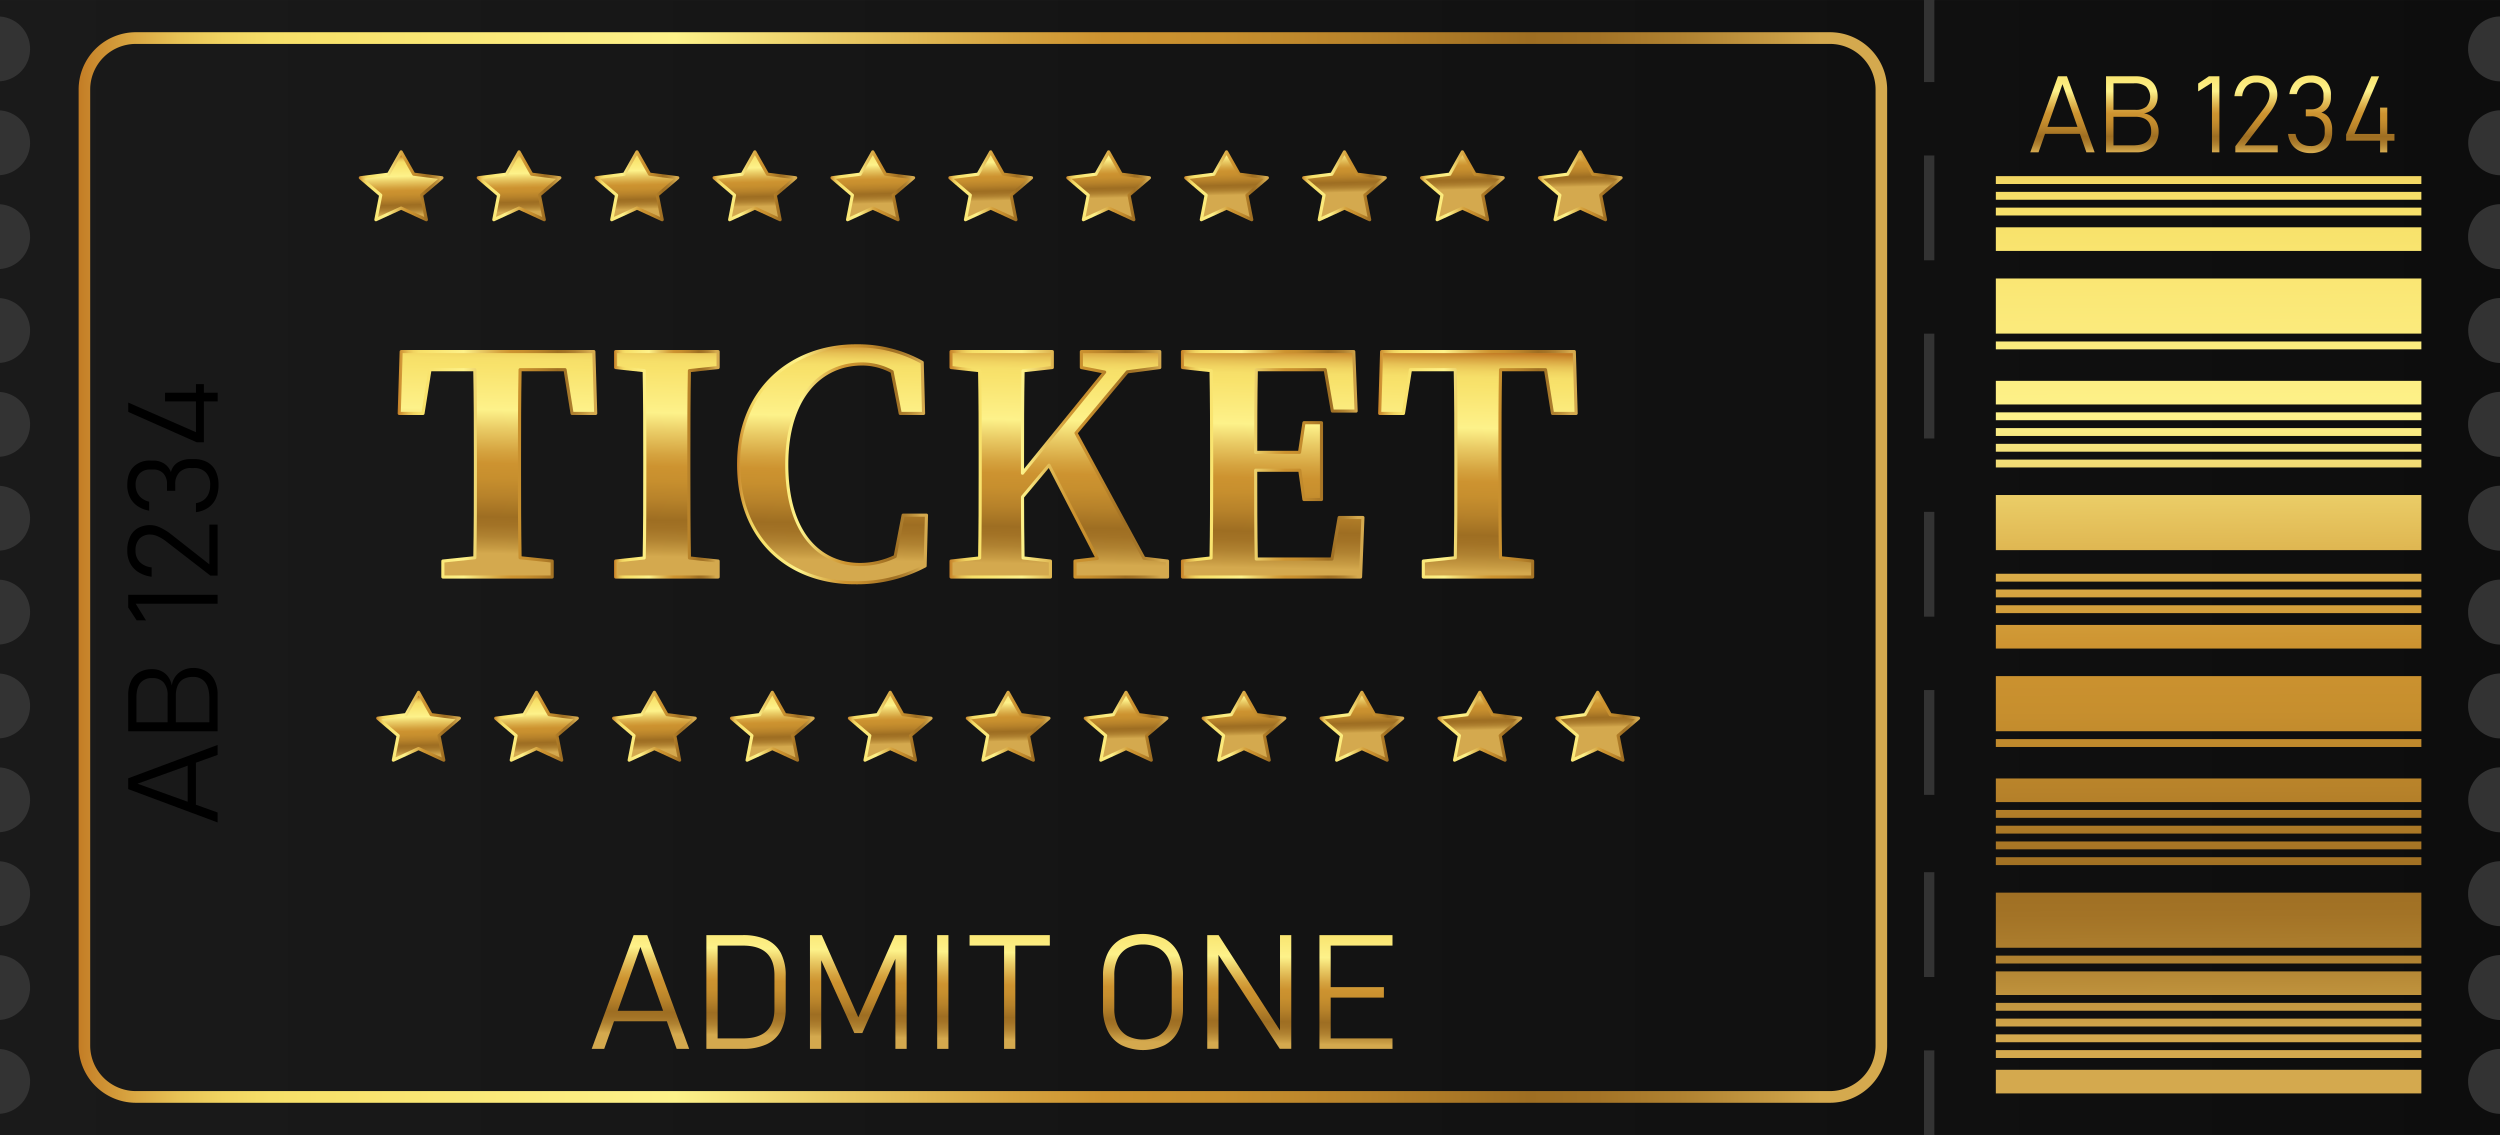<?xml version="1.0" encoding="UTF-8"?>
<!DOCTYPE svg PUBLIC '-//W3C//DTD SVG 1.0//EN'
          'http://www.w3.org/TR/2001/REC-SVG-20010904/DTD/svg10.dtd'>
<svg data-name="Слой 1" height="454.0" preserveAspectRatio="xMidYMid meet" version="1.0" viewBox="-0.0 273.0 1000.0 454.0" width="1000.0" xmlns="http://www.w3.org/2000/svg" xmlns:xlink="http://www.w3.org/1999/xlink" zoomAndPan="magnify"
><rect x="-0.0" y="273.0" width="1000.0" height="454.0" fill="#333333" stroke="none"/><defs
  ><linearGradient gradientUnits="userSpaceOnUse" id="b" x2="1000" xlink:actuate="onLoad" xlink:show="other" xlink:type="simple" y1="500" y2="500"
    ><stop offset="0" stop-color="#1a1a1a"
      /><stop offset="1" stop-color="#0d0d0d"
    /></linearGradient
    ><linearGradient gradientUnits="userSpaceOnUse" id="a" x1="257.105" x2="256.233" xlink:actuate="onLoad" xlink:show="other" xlink:type="simple" y1="633.586" y2="688.503"
    ><stop offset="0" stop-color="#c37c25"
      /><stop offset=".007" stop-color="#c9882d"
      /><stop offset=".031" stop-color="#daa843"
      /><stop offset=".055" stop-color="#e7c255"
      /><stop offset=".08" stop-color="#f1d461"
      /><stop offset=".106" stop-color="#f6df69"
      /><stop offset=".136" stop-color="#f8e26b"
      /><stop offset=".313" stop-color="#fdf087"
      /><stop offset=".33" stop-color="#fdf28a"
      /><stop offset=".413" stop-color="#eacc66"
      /><stop offset=".515" stop-color="#d5a33f"
      /><stop offset=".567" stop-color="#cd9330"
      /><stop offset=".631" stop-color="#c78f2e"
      /><stop offset=".713" stop-color="#b7822a"
      /><stop offset=".802" stop-color="#9e6e22"
      /><stop offset=".84" stop-color="#a37326"
      /><stop offset=".888" stop-color="#b08231"
      /><stop offset=".939" stop-color="#c79b43"
      /><stop offset=".963" stop-color="#d4a94e"
    /></linearGradient
    ><linearGradient id="c" x1="298.853" x2="297.982" xlink:actuate="onLoad" xlink:href="#a" xlink:show="other" xlink:type="simple" y1="634.248" y2="689.165"
    /><linearGradient id="d" x1="343.877" x2="343.005" xlink:actuate="onLoad" xlink:href="#a" xlink:show="other" xlink:type="simple" y1="634.963" y2="689.88"
    /><linearGradient id="e" x1="377.666" x2="376.794" xlink:actuate="onLoad" xlink:href="#a" xlink:show="other" xlink:type="simple" y1="635.499" y2="690.416"
    /><linearGradient id="f" x1="404.089" x2="403.217" xlink:actuate="onLoad" xlink:href="#a" xlink:show="other" xlink:type="simple" y1="635.919" y2="690.836"
    /><linearGradient id="g" x1="457.728" x2="456.857" xlink:actuate="onLoad" xlink:href="#a" xlink:show="other" xlink:type="simple" y1="636.77" y2="691.687"
    /><linearGradient id="h" x1="500.215" x2="499.343" xlink:actuate="onLoad" xlink:href="#a" xlink:show="other" xlink:type="simple" y1="637.445" y2="692.361"
    /><linearGradient id="i" x1="542.89" x2="542.018" xlink:actuate="onLoad" xlink:href="#a" xlink:show="other" xlink:type="simple" y1="638.122" y2="693.039"
    /><linearGradient id="j" x1="31.452" x2="754.857" xlink:actuate="onLoad" xlink:href="#a" xlink:show="other" xlink:type="simple" y1="500" y2="500"
    /><linearGradient gradientTransform="rotate(90 883.441 705.645)" id="k" x1="881.678" x2="883.422" xlink:actuate="onLoad" xlink:href="#a" xlink:show="other" xlink:type="simple" y1="310.746" y2="701.267"
    /><linearGradient gradientTransform="rotate(90 883.441 666.276)" id="l" x1="881.854" x2="883.598" xlink:actuate="onLoad" xlink:href="#a" xlink:show="other" xlink:type="simple" y1="310.745" y2="701.266"
    /><linearGradient gradientTransform="rotate(90 883.441 641.08)" id="m" x1="881.967" x2="883.71" xlink:actuate="onLoad" xlink:href="#a" xlink:show="other" xlink:type="simple" y1="310.745" y2="701.265"
    /><linearGradient gradientTransform="rotate(90 883.441 656.827)" id="n" x1="881.896" x2="883.64" xlink:actuate="onLoad" xlink:href="#a" xlink:show="other" xlink:type="simple" y1="310.745" y2="701.266"
    /><linearGradient gradientTransform="rotate(90 883.441 554.468)" id="o" x1="882.353" x2="884.097" xlink:actuate="onLoad" xlink:href="#a" xlink:show="other" xlink:type="simple" y1="310.743" y2="701.264"
    /><linearGradient gradientTransform="rotate(90 883.441 570.216)" id="p" x1="882.283" x2="884.026" xlink:actuate="onLoad" xlink:href="#a" xlink:show="other" xlink:type="simple" y1="310.743" y2="701.264"
    /><linearGradient gradientTransform="rotate(90 883.441 694.621)" id="q" x1="881.728" x2="883.471" xlink:actuate="onLoad" xlink:href="#a" xlink:show="other" xlink:type="simple" y1="310.746" y2="701.267"
    /><linearGradient gradientTransform="rotate(90 883.441 688.322)" id="r" x1="881.756" x2="883.499" xlink:actuate="onLoad" xlink:href="#a" xlink:show="other" xlink:type="simple" y1="310.746" y2="701.266"
    /><linearGradient gradientTransform="rotate(90 883.441 682.023)" id="s" x1="881.784" x2="883.527" xlink:actuate="onLoad" xlink:href="#a" xlink:show="other" xlink:type="simple" y1="310.745" y2="701.266"
    /><linearGradient gradientTransform="rotate(90 883.441 527.698)" id="t" x1="882.473" x2="884.216" xlink:actuate="onLoad" xlink:href="#a" xlink:show="other" xlink:type="simple" y1="310.742" y2="701.263"
    /><linearGradient gradientTransform="rotate(90 883.441 516.674)" id="u" x1="882.522" x2="884.265" xlink:actuate="onLoad" xlink:href="#a" xlink:show="other" xlink:type="simple" y1="310.742" y2="701.263"
    /><linearGradient gradientTransform="rotate(90 883.441 510.375)" id="v" x1="882.55" x2="884.294" xlink:actuate="onLoad" xlink:href="#a" xlink:show="other" xlink:type="simple" y1="310.742" y2="701.263"
    /><linearGradient gradientTransform="rotate(90 883.441 504.076)" id="w" x1="882.578" x2="884.322" xlink:actuate="onLoad" xlink:href="#a" xlink:show="other" xlink:type="simple" y1="310.742" y2="701.263"
    /><linearGradient gradientTransform="rotate(90 883.441 675.724)" id="x" x1="881.812" x2="883.555" xlink:actuate="onLoad" xlink:href="#a" xlink:show="other" xlink:type="simple" y1="310.745" y2="701.266"
    /><linearGradient gradientTransform="rotate(90 883.441 589.113)" id="y" x1="882.199" x2="883.942" xlink:actuate="onLoad" xlink:href="#a" xlink:show="other" xlink:type="simple" y1="310.744" y2="701.264"
    /><linearGradient gradientTransform="rotate(90 883.441 617.458)" id="z" x1="882.072" x2="883.816" xlink:actuate="onLoad" xlink:href="#a" xlink:show="other" xlink:type="simple" y1="310.744" y2="701.265"
    /><linearGradient gradientTransform="rotate(90 883.441 611.16)" id="A" x1="882.1" x2="883.844" xlink:actuate="onLoad" xlink:href="#a" xlink:show="other" xlink:type="simple" y1="310.744" y2="701.265"
    /><linearGradient gradientTransform="rotate(90 883.441 604.86)" id="B" x1="882.128" x2="883.872" xlink:actuate="onLoad" xlink:href="#a" xlink:show="other" xlink:type="simple" y1="310.744" y2="701.265"
    /><linearGradient gradientTransform="rotate(90 883.441 598.561)" id="C" x1="882.156" x2="883.9" xlink:actuate="onLoad" xlink:href="#a" xlink:show="other" xlink:type="simple" y1="310.744" y2="701.265"
    /><linearGradient gradientTransform="rotate(90 883.441 482.03)" id="D" x1="882.677" x2="884.42" xlink:actuate="onLoad" xlink:href="#a" xlink:show="other" xlink:type="simple" y1="310.741" y2="701.262"
    /><linearGradient gradientTransform="rotate(90 883.441 395.419)" id="E" x1="883.063" x2="884.807" xlink:actuate="onLoad" xlink:href="#a" xlink:show="other" xlink:type="simple" y1="310.74" y2="701.261"
    /><linearGradient gradientTransform="rotate(90 883.441 411.166)" id="F" x1="882.993" x2="884.736" xlink:actuate="onLoad" xlink:href="#a" xlink:show="other" xlink:type="simple" y1="310.74" y2="701.261"
    /><linearGradient gradientTransform="rotate(90 883.441 368.648)" id="G" x1="883.183" x2="884.926" xlink:actuate="onLoad" xlink:href="#a" xlink:show="other" xlink:type="simple" y1="310.739" y2="701.26"
    /><linearGradient gradientTransform="rotate(90 883.441 357.625)" id="H" x1="883.232" x2="884.975" xlink:actuate="onLoad" xlink:href="#a" xlink:show="other" xlink:type="simple" y1="310.739" y2="701.26"
    /><linearGradient gradientTransform="rotate(90 883.441 351.326)" id="I" x1="883.26" x2="885.004" xlink:actuate="onLoad" xlink:href="#a" xlink:show="other" xlink:type="simple" y1="310.739" y2="701.26"
    /><linearGradient gradientTransform="rotate(90 883.441 345.027)" id="J" x1="883.288" x2="885.032" xlink:actuate="onLoad" xlink:href="#a" xlink:show="other" xlink:type="simple" y1="310.739" y2="701.26"
    /><linearGradient gradientTransform="rotate(90 883.441 430.063)" id="K" x1="882.909" x2="884.652" xlink:actuate="onLoad" xlink:href="#a" xlink:show="other" xlink:type="simple" y1="310.74" y2="701.261"
    /><linearGradient gradientTransform="rotate(90 883.441 458.409)" id="L" x1="882.782" x2="884.526" xlink:actuate="onLoad" xlink:href="#a" xlink:show="other" xlink:type="simple" y1="310.741" y2="701.262"
    /><linearGradient gradientTransform="rotate(90 883.441 452.11)" id="M" x1="882.81" x2="884.554" xlink:actuate="onLoad" xlink:href="#a" xlink:show="other" xlink:type="simple" y1="310.741" y2="701.262"
    /><linearGradient gradientTransform="rotate(90 883.441 445.81)" id="N" x1="882.838" x2="884.582" xlink:actuate="onLoad" xlink:href="#a" xlink:show="other" xlink:type="simple" y1="310.741" y2="701.262"
    /><linearGradient gradientTransform="rotate(90 883.441 439.512)" id="O" x1="882.866" x2="884.61" xlink:actuate="onLoad" xlink:href="#a" xlink:show="other" xlink:type="simple" y1="310.741" y2="701.261"
    /><linearGradient id="P" x1="824.981" x2="824.981" xlink:actuate="onLoad" xlink:href="#a" xlink:show="other" xlink:type="simple" y1="296.768" y2="335.123"
    /><linearGradient id="Q" x1="852.929" x2="852.929" xlink:actuate="onLoad" xlink:href="#a" xlink:show="other" xlink:type="simple" y1="296.768" y2="335.123"
    /><linearGradient id="R" x1="883.513" x2="883.513" xlink:actuate="onLoad" xlink:href="#a" xlink:show="other" xlink:type="simple" y1="296.768" y2="335.123"
    /><linearGradient id="S" x1="902.424" x2="902.424" xlink:actuate="onLoad" xlink:href="#a" xlink:show="other" xlink:type="simple" y1="296.768" y2="335.123"
    /><linearGradient id="T" x1="924.045" x2="924.045" xlink:actuate="onLoad" xlink:href="#a" xlink:show="other" xlink:type="simple" y1="296.768" y2="335.123"
    /><linearGradient id="U" x1="948.115" x2="948.115" xlink:actuate="onLoad" xlink:href="#a" xlink:show="other" xlink:type="simple" y1="296.768" y2="335.123"
    /><linearGradient id="V" x1="199.576" x2="197.861" xlink:actuate="onLoad" xlink:href="#a" xlink:show="other" xlink:type="simple" y1="406.873" y2="497.765"
    /><linearGradient id="W" x1="159.061" x2="238.902" xlink:actuate="onLoad" xlink:href="#a" xlink:show="other" xlink:type="simple" y1="458.718" y2="458.718"
    /><linearGradient id="X" x1="267.702" x2="265.987" xlink:actuate="onLoad" xlink:href="#a" xlink:show="other" xlink:type="simple" y1="408.158" y2="499.076"
    /><linearGradient id="Y" x1="245.62" x2="287.877" xlink:actuate="onLoad" xlink:href="#a" xlink:show="other" xlink:type="simple" y1="458.718" y2="458.718"
    /><linearGradient id="Z" x1="334.131" x2="332.416" xlink:actuate="onLoad" xlink:href="#a" xlink:show="other" xlink:type="simple" y1="409.411" y2="500.304"
    /><linearGradient id="aa" x1="294.816" x2="371.212" xlink:actuate="onLoad" xlink:href="#a" xlink:show="other" xlink:type="simple" y1="458.718" y2="458.718"
    /><linearGradient id="ab" x1="424.611" x2="422.896" xlink:actuate="onLoad" xlink:href="#a" xlink:show="other" xlink:type="simple" y1="411.119" y2="502.011"
    /><linearGradient id="ac" x1="379.791" x2="467.635" xlink:actuate="onLoad" xlink:href="#a" xlink:show="other" xlink:type="simple" y1="458.718" y2="458.718"
    /><linearGradient id="ad" x1="509.723" x2="508.008" xlink:actuate="onLoad" xlink:href="#a" xlink:show="other" xlink:type="simple" y1="412.724" y2="503.617"
    /><linearGradient id="ae" x1="472.365" x2="545.793" xlink:actuate="onLoad" xlink:href="#a" xlink:show="other" xlink:type="simple" y1="458.718" y2="458.718"
    /><linearGradient id="af" x1="591.617" x2="589.902" xlink:actuate="onLoad" xlink:href="#a" xlink:show="other" xlink:type="simple" y1="414.27" y2="505.163"
    /><linearGradient id="ag" x1="551.242" x2="631.083" xlink:actuate="onLoad" xlink:href="#a" xlink:show="other" xlink:type="simple" y1="458.718" y2="458.718"
    /><linearGradient id="ah" x1="160.246" x2="160.827" xlink:actuate="onLoad" xlink:href="#a" xlink:show="other" xlink:type="simple" y1="335.434" y2="359.842"
    /><linearGradient id="ai" x1="143.492" x2="177.412" xlink:actuate="onLoad" xlink:href="#a" xlink:show="other" xlink:type="simple" y1="347.312" y2="347.312"
    /><linearGradient id="aj" x1="207.385" x2="207.966" xlink:actuate="onLoad" xlink:href="#a" xlink:show="other" xlink:type="simple" y1="334.312" y2="358.719"
    /><linearGradient id="ak" x1="190.658" x2="224.578" xlink:actuate="onLoad" xlink:href="#a" xlink:show="other" xlink:type="simple" y1="347.312" y2="347.312"
    /><linearGradient id="al" x1="254.524" x2="255.105" xlink:actuate="onLoad" xlink:href="#a" xlink:show="other" xlink:type="simple" y1="333.189" y2="357.597"
    /><linearGradient id="am" x1="237.823" x2="271.744" xlink:actuate="onLoad" xlink:href="#a" xlink:show="other" xlink:type="simple" y1="347.312" y2="347.312"
    /><linearGradient id="an" x1="301.663" x2="302.244" xlink:actuate="onLoad" xlink:href="#a" xlink:show="other" xlink:type="simple" y1="332.067" y2="356.475"
    /><linearGradient id="ao" x1="284.989" x2="318.909" xlink:actuate="onLoad" xlink:href="#a" xlink:show="other" xlink:type="simple" y1="347.312" y2="347.312"
    /><linearGradient id="ap" x1="348.801" x2="349.383" xlink:actuate="onLoad" xlink:href="#a" xlink:show="other" xlink:type="simple" y1="330.945" y2="355.352"
    /><linearGradient id="aq" x1="332.155" x2="366.075" xlink:actuate="onLoad" xlink:href="#a" xlink:show="other" xlink:type="simple" y1="347.312" y2="347.312"
    /><linearGradient id="ar" x1="395.94" x2="396.522" xlink:actuate="onLoad" xlink:href="#a" xlink:show="other" xlink:type="simple" y1="329.822" y2="354.23"
    /><linearGradient id="as" x1="379.32" x2="413.241" xlink:actuate="onLoad" xlink:href="#a" xlink:show="other" xlink:type="simple" y1="347.312" y2="347.312"
    /><linearGradient id="at" x1="443.079" x2="443.66" xlink:actuate="onLoad" xlink:href="#a" xlink:show="other" xlink:type="simple" y1="328.7" y2="353.107"
    /><linearGradient id="au" x1="426.486" x2="460.406" xlink:actuate="onLoad" xlink:href="#a" xlink:show="other" xlink:type="simple" y1="347.312" y2="347.312"
    /><linearGradient id="av" x1="490.218" x2="490.799" xlink:actuate="onLoad" xlink:href="#a" xlink:show="other" xlink:type="simple" y1="327.578" y2="351.985"
    /><linearGradient id="aw" x1="473.652" x2="507.572" xlink:actuate="onLoad" xlink:href="#a" xlink:show="other" xlink:type="simple" y1="347.312" y2="347.312"
    /><linearGradient id="ax" x1="537.357" x2="537.938" xlink:actuate="onLoad" xlink:href="#a" xlink:show="other" xlink:type="simple" y1="326.455" y2="350.863"
    /><linearGradient id="ay" x1="520.817" x2="554.738" xlink:actuate="onLoad" xlink:href="#a" xlink:show="other" xlink:type="simple" y1="347.312" y2="347.312"
    /><linearGradient id="az" x1="584.496" x2="585.077" xlink:actuate="onLoad" xlink:href="#a" xlink:show="other" xlink:type="simple" y1="325.333" y2="349.74"
    /><linearGradient id="aA" x1="567.983" x2="601.903" xlink:actuate="onLoad" xlink:href="#a" xlink:show="other" xlink:type="simple" y1="347.312" y2="347.312"
    /><linearGradient id="aB" x1="631.635" x2="632.216" xlink:actuate="onLoad" xlink:href="#a" xlink:show="other" xlink:type="simple" y1="324.21" y2="348.618"
    /><linearGradient id="aC" x1="615.149" x2="649.069" xlink:actuate="onLoad" xlink:href="#a" xlink:show="other" xlink:type="simple" y1="347.312" y2="347.312"
    /><linearGradient id="aD" x1="167.219" x2="167.8" xlink:actuate="onLoad" xlink:href="#a" xlink:show="other" xlink:type="simple" y1="551.615" y2="576.023"
    /><linearGradient id="aE" x1="150.466" x2="184.386" xlink:actuate="onLoad" xlink:href="#a" xlink:show="other" xlink:type="simple" y1="563.493" y2="563.493"
    /><linearGradient id="aF" x1="214.358" x2="214.939" xlink:actuate="onLoad" xlink:href="#a" xlink:show="other" xlink:type="simple" y1="550.493" y2="574.9"
    /><linearGradient id="aG" x1="197.631" x2="231.552" xlink:actuate="onLoad" xlink:href="#a" xlink:show="other" xlink:type="simple" y1="563.493" y2="563.493"
    /><linearGradient id="aH" x1="261.497" x2="262.078" xlink:actuate="onLoad" xlink:href="#a" xlink:show="other" xlink:type="simple" y1="549.371" y2="573.778"
    /><linearGradient id="aI" x1="244.797" x2="278.717" xlink:actuate="onLoad" xlink:href="#a" xlink:show="other" xlink:type="simple" y1="563.493" y2="563.493"
    /><linearGradient id="aJ" x1="308.636" x2="309.217" xlink:actuate="onLoad" xlink:href="#a" xlink:show="other" xlink:type="simple" y1="548.248" y2="572.656"
    /><linearGradient id="aK" x1="291.963" x2="325.883" xlink:actuate="onLoad" xlink:href="#a" xlink:show="other" xlink:type="simple" y1="563.493" y2="563.493"
    /><linearGradient id="aL" x1="355.775" x2="356.356" xlink:actuate="onLoad" xlink:href="#a" xlink:show="other" xlink:type="simple" y1="547.126" y2="571.533"
    /><linearGradient id="aM" x1="339.128" x2="373.049" xlink:actuate="onLoad" xlink:href="#a" xlink:show="other" xlink:type="simple" y1="563.493" y2="563.493"
    /><linearGradient id="aN" x1="402.914" x2="403.495" xlink:actuate="onLoad" xlink:href="#a" xlink:show="other" xlink:type="simple" y1="546.003" y2="570.411"
    /><linearGradient id="aO" x1="386.294" x2="420.214" xlink:actuate="onLoad" xlink:href="#a" xlink:show="other" xlink:type="simple" y1="563.493" y2="563.493"
    /><linearGradient id="aP" x1="450.053" x2="450.634" xlink:actuate="onLoad" xlink:href="#a" xlink:show="other" xlink:type="simple" y1="544.881" y2="569.289"
    /><linearGradient id="aQ" x1="433.46" x2="467.38" xlink:actuate="onLoad" xlink:href="#a" xlink:show="other" xlink:type="simple" y1="563.493" y2="563.493"
    /><linearGradient id="aR" x1="497.192" x2="497.773" xlink:actuate="onLoad" xlink:href="#a" xlink:show="other" xlink:type="simple" y1="543.759" y2="568.166"
    /><linearGradient id="aS" x1="480.625" x2="514.546" xlink:actuate="onLoad" xlink:href="#a" xlink:show="other" xlink:type="simple" y1="563.493" y2="563.493"
    /><linearGradient id="aT" x1="544.331" x2="544.912" xlink:actuate="onLoad" xlink:href="#a" xlink:show="other" xlink:type="simple" y1="542.636" y2="567.044"
    /><linearGradient id="aU" x1="527.791" x2="561.711" xlink:actuate="onLoad" xlink:href="#a" xlink:show="other" xlink:type="simple" y1="563.493" y2="563.493"
    /><linearGradient id="aV" x1="591.47" x2="592.051" xlink:actuate="onLoad" xlink:href="#a" xlink:show="other" xlink:type="simple" y1="541.514" y2="565.922"
    /><linearGradient id="aW" x1="574.957" x2="608.877" xlink:actuate="onLoad" xlink:href="#a" xlink:show="other" xlink:type="simple" y1="563.493" y2="563.493"
    /><linearGradient id="aX" x1="638.609" x2="639.19" xlink:actuate="onLoad" xlink:href="#a" xlink:show="other" xlink:type="simple" y1="540.392" y2="564.799"
    /><linearGradient id="aY" x1="622.122" x2="656.043" xlink:actuate="onLoad" xlink:href="#a" xlink:show="other" xlink:type="simple" y1="563.493" y2="563.493"
  /></defs
  ><path d="M1000,279.574V273.017H773.743V305.836h-4.144V273.017H0v6.594a12.923,12.923,0,0,1,12.026,12.955A12.922,12.922,0,0,1,0,305.52v11.636a12.923,12.923,0,0,1,12.026,12.955A12.923,12.923,0,0,1,0,343.065v11.636a12.923,12.923,0,0,1,12.026,12.955A12.922,12.922,0,0,1,0,380.61v11.636A12.923,12.923,0,0,1,12.026,405.201,12.923,12.923,0,0,1,0,418.156v11.636a12.922,12.922,0,0,1,12.026,12.955A12.923,12.923,0,0,1,0,455.701v11.636a12.923,12.923,0,0,1,12.026,12.955A12.922,12.922,0,0,1,0,493.246V504.882a12.922,12.922,0,0,1,12.026,12.955A12.923,12.923,0,0,1,0,530.791v11.636a12.923,12.923,0,0,1,12.026,12.955A12.922,12.922,0,0,1,0,568.336v11.636A12.923,12.923,0,0,1,12.026,592.927,12.923,12.923,0,0,1,0,605.882v11.636a12.922,12.922,0,0,1,12.026,12.955A12.923,12.923,0,0,1,0,643.427v11.636a12.923,12.923,0,0,1,12.026,12.955A12.923,12.923,0,0,1,0,680.972v11.636a12.922,12.922,0,0,1,12.026,12.955A12.923,12.923,0,0,1,0,718.517V726.983H769.599V693.16H773.743V726.983H1000v-8.43a12.993,12.993,0,0,1,0-25.982V681.008a12.994,12.994,0,0,1,0-25.982V643.463a12.993,12.993,0,0,1,0-25.982V605.918a12.994,12.994,0,0,1,0-25.982V568.373a12.993,12.993,0,0,1,0-25.982V530.828a12.993,12.993,0,0,1,0-25.982V493.282a12.993,12.993,0,0,1,0-25.982V455.737a12.993,12.993,0,0,1,0-25.982V418.192a12.994,12.994,0,0,1,0-25.982V380.647a12.993,12.993,0,0,1,0-25.982V343.102a12.994,12.994,0,0,1,0-25.982V305.556a12.993,12.993,0,0,1,0-25.982Zm-226.257,384.236h-4.144V621.883H773.743Zm0-72.87h-4.144V549.014H773.743Zm0-71.276h-4.144V477.737H773.743Zm0-71.276h-4.144V406.461H773.743Zm0-71.276h-4.144V335.185H773.743Z" fill="url(#b)"
  /><path d="M253.447,647.049h5.445l16.774,45.502h-5.007l-14.489-40.777-14.489,40.777h-5.007Zm-9.044,30.262H268.343v4.193H244.402Z" fill="url(#a)"
  /><path d="M282.55,647.049h4.506v45.502h-4.506Zm4.319,41.309h10.296q6.321,0,9.466-2.957,3.145-2.957,3.145-8.903V663.103q0-5.946-3.145-8.903-3.145-2.957-9.466-2.957H286.869v-4.193h10.108a22.751,22.751,0,0,1,9.639,1.8,12.098,12.098,0,0,1,5.758,5.429,19.367,19.367,0,0,1,1.909,9.076v12.893a19.13,19.13,0,0,1-1.924,9.059,12.271,12.271,0,0,1-5.774,5.429,22.571,22.571,0,0,1-9.639,1.815H286.869Z" fill="url(#c)"
  /><path d="M357.939,647.049H362.664v45.502h-4.506V653.464l.47,2.003-13.707,30.762h-3.192L328.021,656.093l.469-2.629v39.087h-4.506V647.049h4.725l14.615,32.859Z" fill="url(#d)"
  /><path d="M379.375,692.551h-4.506V647.049h4.506Z" fill="url(#e)"
  /><path d="M387.825,647.049h32.108v4.193H387.825Zm13.801,1.847h4.506v43.655h-4.506Z" fill="url(#f)"
  /><path d="M448.551,691.049a13.004,13.004,0,0,1-5.461-5.727,20.115,20.115,0,0,1-1.878-9.075V663.353a20.117,20.117,0,0,1,1.878-9.076,13.004,13.004,0,0,1,5.461-5.727,19.975,19.975,0,0,1,17.306,0,13.007,13.007,0,0,1,5.461,5.727,20.117,20.117,0,0,1,1.878,9.076v12.893a20.115,20.115,0,0,1-1.878,9.075,13.007,13.007,0,0,1-5.461,5.727,19.971,19.971,0,0,1-17.306,0Zm14.865-3.677a9.464,9.464,0,0,0,3.928-4.224,15.175,15.175,0,0,0,1.346-6.682v-13.331a15.177,15.177,0,0,0-1.346-6.682,9.464,9.464,0,0,0-3.928-4.224,13.986,13.986,0,0,0-12.424,0,9.462,9.462,0,0,0-3.928,4.224,15.177,15.177,0,0,0-1.346,6.682v13.331a15.176,15.176,0,0,0,1.346,6.682,9.462,9.462,0,0,0,3.928,4.224,13.982,13.982,0,0,0,12.424,0Z" fill="url(#g)"
  /><path d="M482.897,647.049h4.538l26.412,40.996-1.846-1.252V647.049h4.506V692.519h-4.601l-26.944-41.309,2.441,1.784V692.519h-4.506Z" fill="url(#h)"
  /><path d="M527.773,647.049h4.506v45.502h-4.506Zm3.098,0h26.13v4.193H530.871Zm0,20.811h22.688v4.193H530.871Zm0,20.498h26.13v4.193H530.871Z" fill="url(#i)"
  /><path d="M732.096,714.113H54.213A22.922,22.922,0,0,1,31.452,691.083V308.917a22.922,22.922,0,0,1,22.76-23.03H732.096a22.922,22.922,0,0,1,22.76,23.03V691.083A22.922,22.922,0,0,1,732.096,714.113ZM54.213,290.567A18.264,18.264,0,0,0,36.078,308.917V691.083a18.264,18.264,0,0,0,18.135,18.35H732.096a18.264,18.264,0,0,0,18.135-18.35V308.917a18.264,18.264,0,0,0-18.135-18.35Z" fill="url(#j)"
  /><path d="M878.717 620.538H888.165V790.751H878.717z" fill="url(#k)" transform="rotate(-90 883.441 705.645)"
  /><path d="M878.717 581.169H888.165V751.382H878.717z" fill="url(#l)" transform="rotate(-90 883.441 666.276)"
  /><path d="M872.418 555.973H894.465V726.186H872.418z" fill="url(#m)" transform="rotate(-90 883.441 641.08)"
  /><path d="M881.867 571.721H885.017V741.934H881.867z" fill="url(#n)" transform="rotate(-90 883.441 656.827)"
  /><path d="M872.418 469.362H894.465V639.575H872.418z" fill="url(#o)" transform="rotate(-90 883.441 554.468)"
  /><path d="M881.867 485.11H885.017V655.323H881.867z" fill="url(#p)" transform="rotate(-90 883.441 570.216)"
  /><path d="M881.867 609.515H885.017V779.728H881.867z" fill="url(#q)" transform="rotate(-90 883.441 694.621)"
  /><path d="M881.867 603.216H885.017V773.429H881.867z" fill="url(#r)" transform="rotate(-90 883.441 688.322)"
  /><path d="M881.867 596.917H885.017V767.13H881.867z" fill="url(#s)" transform="rotate(-90 883.441 682.023)"
  /><path d="M878.717 442.591H888.165V612.804H878.717z" fill="url(#t)" transform="rotate(-90 883.441 527.698)"
  /><path d="M881.867 431.568H885.017V601.781H881.867z" fill="url(#u)" transform="rotate(-90 883.441 516.674)"
  /><path d="M881.867 425.269H885.017V595.482H881.867z" fill="url(#v)" transform="rotate(-90 883.441 510.375)"
  /><path d="M881.867 418.97H885.017V589.183H881.867z" fill="url(#w)" transform="rotate(-90 883.441 504.076)"
  /><path d="M881.867 590.618H885.017V760.831H881.867z" fill="url(#x)" transform="rotate(-90 883.441 675.724)"
  /><path d="M878.717 504.007H888.165V674.22H878.717z" fill="url(#y)" transform="rotate(-90 883.441 589.113)"
  /><path d="M881.867 532.352H885.017V702.565H881.867z" fill="url(#z)" transform="rotate(-90 883.441 617.458)"
  /><path d="M881.867 526.053H885.017V696.266H881.867z" fill="url(#A)" transform="rotate(-90 883.441 611.16)"
  /><path d="M881.867 519.754H885.017V689.967H881.867z" fill="url(#B)" transform="rotate(-90 883.441 604.86)"
  /><path d="M881.867 513.455H885.017V683.668H881.867z" fill="url(#C)" transform="rotate(-90 883.441 598.561)"
  /><path d="M872.418 396.924H894.465V567.137H872.418z" fill="url(#D)" transform="rotate(-90 883.441 482.03)"
  /><path d="M872.418 310.312H894.465V480.525H872.418z" fill="url(#E)" transform="rotate(-90 883.441 395.419)"
  /><path d="M881.867 326.06H885.017V496.273H881.867z" fill="url(#F)" transform="rotate(-90 883.441 411.166)"
  /><path d="M878.717 283.542H888.165V453.755H878.717z" fill="url(#G)" transform="rotate(-90 883.441 368.648)"
  /><path d="M881.867 272.518H885.017V442.731H881.867z" fill="url(#H)" transform="rotate(-90 883.441 357.625)"
  /><path d="M881.867 266.219H885.017V436.432H881.867z" fill="url(#I)" transform="rotate(-90 883.441 351.326)"
  /><path d="M881.867 259.92H885.017V430.133H881.867z" fill="url(#J)" transform="rotate(-90 883.441 345.027)"
  /><path d="M878.717 344.957H888.165V515.17H878.717z" fill="url(#K)" transform="rotate(-90 883.441 430.063)"
  /><path d="M881.867 373.302H885.017V543.515H881.867z" fill="url(#L)" transform="rotate(-90 883.441 458.409)"
  /><path d="M881.867 367.003H885.017V537.216H881.867z" fill="url(#M)" transform="rotate(-90 883.441 452.11)"
  /><path d="M881.867 360.704H885.017V530.917H881.867z" fill="url(#N)" transform="rotate(-90 883.441 445.81)"
  /><path d="M881.867 354.405H885.017V524.618H881.867z" fill="url(#O)" transform="rotate(-90 883.441 439.512)"
  /><path d="M823.182,303.517h3.598l11.084,30.423h-3.309l-9.575-27.264-9.574,27.264h-3.309Zm-5.976,20.233h15.82v2.804H817.205Z" fill="url(#P)"
  /><path d="M842.413,303.517H845.391V333.94h-2.978Zm2.482,27.62h8.251q3.825,0,5.573-1.454a5.027,5.027,0,0,0,1.747-4.091v-.063a6.831,6.831,0,0,0-.651-3.097,4.44,4.44,0,0,0-2.047-1.998,7.995,7.995,0,0,0-3.588-.701h-9.285v-2.804h9.285a6.456,6.456,0,0,0,4.415-1.318,5.888,5.888,0,0,0-.134-7.951,7.48,7.48,0,0,0-4.86-1.339h-8.706v-2.804h9.368a10.652,10.652,0,0,1,4.88,1.004,6.635,6.635,0,0,1,2.937,2.846,9.299,9.299,0,0,1,.972,4.394,7.201,7.201,0,0,1-.6,2.919,6.137,6.137,0,0,1-1.83,2.354,6.746,6.746,0,0,1-3.05,1.318,6.581,6.581,0,0,1,3.143,1.308,6.808,6.808,0,0,1,2.027,2.584,8.007,8.007,0,0,1,.703,3.348v.063a8.625,8.625,0,0,1-1.075,4.352,7.267,7.267,0,0,1-3.081,2.908,10.135,10.135,0,0,1-4.674,1.025h-9.719Z" fill="url(#Q)"
  /><path d="M887.763,333.94h-2.978V306.07l-5.521,3.494v-3.16l4.281-2.888h4.219Z" fill="url(#R)"
  /><path d="M894.132,331.492l11.312-14.981a13.844,13.844,0,0,0,1.727-2.877,6.44,6.44,0,0,0,.61-2.5v-.042a4.96,4.96,0,0,0-1.385-3.756,5.42,5.42,0,0,0-3.908-1.329,5.23,5.23,0,0,0-3.815,1.423,6.602,6.602,0,0,0-1.789,4.038v.021h-3.123v-.021a11.455,11.455,0,0,1,1.52-4.467,7.766,7.766,0,0,1,2.967-2.825,8.767,8.767,0,0,1,4.198-.973,10.365,10.365,0,0,1,4.591.931,6.494,6.494,0,0,1,2.895,2.71,8.677,8.677,0,0,1,.993,4.289v.021a8.217,8.217,0,0,1-.817,3.264,18.934,18.934,0,0,1-2.285,3.766l-9.947,12.952h13.214v2.804H894.132Z" fill="url(#S)"
  /><path d="M919.795,333.355a7.492,7.492,0,0,1-3.091-2.626,9.423,9.423,0,0,1-1.479-4.153h2.998a6.049,6.049,0,0,0,1.034,2.616,4.977,4.977,0,0,0,2.058,1.653,7.145,7.145,0,0,0,2.926.565,5.69,5.69,0,0,0,4.167-1.454,5.507,5.507,0,0,0,1.479-4.112v-.921a5.358,5.358,0,0,0-1.427-3.986,5.457,5.457,0,0,0-4.012-1.412h-2.13V316.72h2.13a5.073,5.073,0,0,0,3.65-1.234,4.576,4.576,0,0,0,1.292-3.473v-.941a4.924,4.924,0,0,0-1.354-3.714,5.269,5.269,0,0,0-3.815-1.308,5.641,5.641,0,0,0-2.502.544,5.214,5.214,0,0,0-1.892,1.569,6.641,6.641,0,0,0-1.127,2.49h-2.978a10.124,10.124,0,0,1,1.561-4.017,7.584,7.584,0,0,1,2.916-2.553,8.916,8.916,0,0,1,4.022-.879,8.274,8.274,0,0,1,6.018,2.071,7.769,7.769,0,0,1,2.13,5.838v.921a6.782,6.782,0,0,1-1.003,3.714,5.81,5.81,0,0,1-2.843,2.312,5.077,5.077,0,0,1,3.205,2.302,8.442,8.442,0,0,1,1.137,4.582v.921a9.466,9.466,0,0,1-1.013,4.541,6.73,6.73,0,0,1-2.947,2.867,10.184,10.184,0,0,1-4.663.983A10.388,10.388,0,0,1,919.795,333.355Z" fill="url(#T)"
  /><path d="M938.448,326.826l10.091-23.288h3.102l-9.843,23.037h15.985v2.699H938.448Zm13.586-10.776h2.874v17.911h-2.874Z" fill="url(#U)"
  /><g id="change1_1"
  ><path d="M51.279,588.645V584.314l35.766-13.341V574.956L54.993,586.48l32.051,11.524v3.982Zm23.786,7.193V576.798h3.296V595.838Z"
  /></g
  ><g id="change1_2"
  ><path d="M51.279,565.498v-3.584H87.044v3.584ZM83.748,562.512v-9.931q0-4.604-1.71-6.708a5.848,5.848,0,0,0-4.809-2.103h-.074a7.874,7.874,0,0,0-3.64.784,5.287,5.287,0,0,0-2.349,2.464,9.819,9.819,0,0,0-.824,4.318v11.175H67.046V551.336a7.896,7.896,0,0,0-1.55-5.314,5.772,5.772,0,0,0-4.6-1.78,5.75,5.75,0,0,0-4.747,1.941q-1.574,1.941-1.574,5.849v10.478H51.279V551.237a13.079,13.079,0,0,1,1.181-5.874,7.903,7.903,0,0,1,3.345-3.534,10.722,10.722,0,0,1,5.166-1.17,8.297,8.297,0,0,1,3.431.722,7.24,7.24,0,0,1,2.767,2.203,8.217,8.217,0,0,1,1.55,3.671,7.935,7.935,0,0,1,4.575-6.222,9.227,9.227,0,0,1,3.936-.846h.074a9.953,9.953,0,0,1,5.116,1.294,8.665,8.665,0,0,1,3.419,3.708,12.44,12.44,0,0,1,1.205,5.625v11.698Z"
  /></g
  ><g id="change1_3"
  ><path d="M87.044,510.917v3.584H54.28l4.108,6.645H54.673L51.279,515.994v-5.077Z"
  /></g
  ><g id="change1_4"
  ><path d="M84.166,503.251,66.554,489.637a16.201,16.201,0,0,0-3.382-2.078,7.427,7.427,0,0,0-2.939-.734h-.049a5.756,5.756,0,0,0-4.415,1.668,6.619,6.619,0,0,0-1.562,4.704,6.38,6.38,0,0,0,1.673,4.592,7.681,7.681,0,0,0,4.748,2.153h.025v3.758h-.025a13.259,13.259,0,0,1-5.252-1.829,9.257,9.257,0,0,1-3.321-3.572,10.757,10.757,0,0,1-1.144-5.053,12.729,12.729,0,0,1,1.095-5.525,7.745,7.745,0,0,1,3.185-3.484,10.009,10.009,0,0,1,5.043-1.195h.025a9.478,9.478,0,0,1,3.837.983,22.163,22.163,0,0,1,4.428,2.75L83.748,498.746v-15.904h3.296v20.409Z"
  /></g
  ><g id="change1_5"
  ><path d="M86.355,472.364a8.964,8.964,0,0,1-3.087,3.721,10.916,10.916,0,0,1-4.883,1.78v-3.609a7.018,7.018,0,0,0,3.075-1.244,5.966,5.966,0,0,0,1.943-2.476,8.777,8.777,0,0,0,.664-3.522,6.946,6.946,0,0,0-1.71-5.015,6.388,6.388,0,0,0-4.833-1.78H76.442a6.214,6.214,0,0,0-4.686,1.717,6.661,6.661,0,0,0-1.66,4.828v2.564H66.8v-2.564a6.196,6.196,0,0,0-1.451-4.393,5.311,5.311,0,0,0-4.083-1.556H60.159a5.713,5.713,0,0,0-4.366,1.63,6.434,6.434,0,0,0-1.537,4.592,6.925,6.925,0,0,0,.639,3.012,6.245,6.245,0,0,0,1.845,2.277,7.723,7.723,0,0,0,2.927,1.356v3.584a11.742,11.742,0,0,1-4.723-1.879,9.066,9.066,0,0,1-3.001-3.509,10.945,10.945,0,0,1-1.033-4.841q0-4.679,2.435-7.243a9.014,9.014,0,0,1,6.863-2.563h1.082a7.833,7.833,0,0,1,4.366,1.207,6.961,6.961,0,0,1,2.718,3.422,6.107,6.107,0,0,1,2.706-3.858,9.744,9.744,0,0,1,5.387-1.369h1.082a10.916,10.916,0,0,1,5.338,1.22A8.016,8.016,0,0,1,86.257,461.4a12.503,12.503,0,0,1,1.156,5.612A12.758,12.758,0,0,1,86.355,472.364Z"
  /></g
  ><g id="change1_6"
  ><path d="M78.681,449.914,51.303,437.768v-3.733l27.082,11.847V426.642h3.173v23.271Zm-12.668-16.352v-3.46h21.056v3.46Z"
  /></g
  ><path d="M208.2,413.629H160.475l-.788,24.745h9.508l2.794-17.499h17.936c.231,11.623.246,23.303.246,34.894V461.667c0,11.617-.012,23.131-.232,34.422l-12.793,1.332v6.385H220.868v-6.385l-12.841-1.324c-.222-11.471-.235-23.003-.235-34.481v-5.848c0-11.78.014-23.452.243-34.894h17.988l2.794,17.499h9.459l-.738-24.745Z" fill="url(#V)" stroke="url(#W)" stroke-linecap="round" stroke-linejoin="round" stroke-width="1.251"
  /><path d="M257.504,413.629H246.246v6.385l11.429,1.245c.224,11.496.237,23.046.237,34.509V461.667c0,11.647-.013,23.191-.234,34.509l-11.432,1.245v6.385h41.005v-6.385l-11.479-1.237c-.224-11.5-.237-23.061-.237-34.567v-5.848c0-11.65.013-23.196.234-34.517l11.482-1.238v-6.385H257.504Z" fill="url(#X)" stroke="url(#Y)" stroke-linecap="round" stroke-linejoin="round" stroke-width="1.251"
  /><path d="M358.057,495.593a32.892,32.892,0,0,1-13.981,3.206c-16.6,0-29.372-12.926-29.372-40.032,0-27.156,13.769-40.181,30.174-40.181a24.958,24.958,0,0,1,11.963,3.092l3.246,16.695h9.34l-.544-20.408a52.928,52.928,0,0,0-26.434-6.624c-26.008,0-47.007,17.646-47.007,47.377,0,29.776,19.784,47.376,46.594,47.376a58.031,58.031,0,0,0,28.007-6.724l.544-20.309h-9.34Z" fill="url(#Z)" stroke="url(#aa)" stroke-linecap="round" stroke-linejoin="round" stroke-width="1.251"
  /><path d="M430.399,446.224,450.907,421.741l13.002-1.727v-6.385H432.545v6.385l9.332,1.823-32.878,40.45v-6.518c0-11.631.013-23.157.233-34.46l11.691-1.294v-6.385h-40.506v6.385l11.429,1.245c.224,11.496.237,23.046.237,34.509V461.667c0,11.647-.013,23.191-.234,34.509l-11.432,1.245v6.385h39.758v-6.385l-10.952-1.264c-.165-8.425-.208-16.732-.219-24.391L419.626,459.085,438.902,496.373l-8.901,1.048v6.385H467.01v-6.385l-9.426-1.123Z" fill="url(#ab)" stroke="url(#ac)" stroke-linecap="round" stroke-linejoin="round" stroke-width="1.251"
  /><path d="M532.789,496.61H502.516c-.229-11.508-.236-23.2-.236-35.518h17.639l1.66,11.716h7.015V442.089H521.579l-1.763,11.852h-17.535c.001-11.16.025-22.218.242-33.067h27.557l2.862,16.552H542.449l-.951-23.797H472.991v6.385L484.42,421.259c.224,11.496.237,23.046.237,34.509V461.667c0,11.647-.013,23.191-.234,34.509l-11.432,1.245v6.385h71.225l.951-23.797h-9.508Z" fill="url(#ad)" stroke="url(#ae)" stroke-linecap="round" stroke-linejoin="round" stroke-width="1.251"
  /><path d="M600.217,420.875h17.988l2.794,17.499h9.459l-.738-24.745H552.656l-.788,24.745h9.508l2.794-17.499h17.936c.231,11.623.245,23.303.245,34.894V461.667c0,11.617-.012,23.131-.232,34.422l-12.793,1.332v6.385h43.724v-6.385l-12.841-1.324c-.222-11.471-.235-23.003-.235-34.481v-5.848C599.973,443.988,599.987,432.316,600.217,420.875Z" fill="url(#af)" stroke="url(#ag)" stroke-linecap="round" stroke-linejoin="round" stroke-width="1.251"
  /><path d="M160.452 333.747L165.497 342.678 176.776 344.11 168.614 351.061 170.541 360.877 160.452 356.242 150.363 360.877 152.29 351.061 144.128 344.11 155.408 342.678 160.452 333.747z" fill="url(#ah)" stroke="url(#ai)" stroke-linecap="round" stroke-linejoin="round" stroke-width="1.272"
  /><path d="M207.618 333.747L212.662 342.678 223.942 344.11 215.78 351.061 217.707 360.877 207.618 356.242 197.529 360.877 199.456 351.061 191.294 344.11 202.574 342.678 207.618 333.747z" fill="url(#aj)" stroke="url(#ak)" stroke-linecap="round" stroke-linejoin="round" stroke-width="1.272"
  /><path d="M254.784 333.747L259.828 342.678 271.108 344.11 262.946 351.061 264.872 360.877 254.784 356.242 244.695 360.877 246.622 351.061 238.459 344.11 249.739 342.678 254.784 333.747z" fill="url(#al)" stroke="url(#am)" stroke-linecap="round" stroke-linejoin="round" stroke-width="1.272"
  /><path d="M301.949 333.747L306.994 342.678 318.273 344.11 310.111 351.061 312.038 360.877 301.949 356.242 291.86 360.877 293.787 351.061 285.625 344.11 296.905 342.678 301.949 333.747z" fill="url(#an)" stroke="url(#ao)" stroke-linecap="round" stroke-linejoin="round" stroke-width="1.272"
  /><path d="M349.115 333.747L354.159 342.678 365.439 344.11 357.277 351.061 359.204 360.877 349.115 356.242 339.026 360.877 340.953 351.061 332.791 344.11 344.07 342.678 349.115 333.747z" fill="url(#ap)" stroke="url(#aq)" stroke-linecap="round" stroke-linejoin="round" stroke-width="1.272"
  /><path d="M396.281 333.747L401.325 342.678 412.605 344.11 404.443 351.061 406.369 360.877 396.281 356.242 386.192 360.877 388.119 351.061 379.956 344.11 391.236 342.678 396.281 333.747z" fill="url(#ar)" stroke="url(#as)" stroke-linecap="round" stroke-linejoin="round" stroke-width="1.272"
  /><path d="M443.446 333.747L448.491 342.678 459.77 344.11 451.608 351.061 453.535 360.877 443.446 356.242 433.357 360.877 435.284 351.061 427.122 344.11 438.402 342.678 443.446 333.747z" fill="url(#at)" stroke="url(#au)" stroke-linecap="round" stroke-linejoin="round" stroke-width="1.272"
  /><path d="M490.612 333.747L495.656 342.678 506.936 344.11 498.774 351.061 500.701 360.877 490.612 356.242 480.523 360.877 482.45 351.061 474.288 344.11 485.567 342.678 490.612 333.747z" fill="url(#av)" stroke="url(#aw)" stroke-linecap="round" stroke-linejoin="round" stroke-width="1.272"
  /><path d="M537.778 333.747L542.822 342.678 554.102 344.11 545.94 351.061 547.866 360.877 537.778 356.242 527.689 360.877 529.616 351.061 521.453 344.11 532.733 342.678 537.778 333.747z" fill="url(#ax)" stroke="url(#ay)" stroke-linecap="round" stroke-linejoin="round" stroke-width="1.272"
  /><path d="M584.943 333.747L589.988 342.678 601.267 344.11 593.105 351.061 595.032 360.877 584.943 356.242 574.854 360.877 576.781 351.061 568.619 344.11 579.899 342.678 584.943 333.747z" fill="url(#az)" stroke="url(#aA)" stroke-linecap="round" stroke-linejoin="round" stroke-width="1.272"
  /><path d="M632.109 333.747L637.153 342.678 648.433 344.11 640.271 351.061 642.198 360.877 632.109 356.242 622.02 360.877 623.947 351.061 615.785 344.11 627.064 342.678 632.109 333.747z" fill="url(#aB)" stroke="url(#aC)" stroke-linecap="round" stroke-linejoin="round" stroke-width="1.272"
  /><path d="M167.426 549.929L172.47 558.859 183.75 560.291 175.588 567.242 177.515 577.058 167.426 572.424 157.337 577.058 159.264 567.242 151.102 560.291 162.381 558.859 167.426 549.929z" fill="url(#aD)" stroke="url(#aE)" stroke-linecap="round" stroke-linejoin="round" stroke-width="1.272"
  /><path d="M214.592 549.929L219.636 558.859 230.916 560.291 222.754 567.242 224.68 577.058 214.592 572.424 204.503 577.058 206.429 567.242 198.267 560.291 209.547 558.859 214.592 549.929z" fill="url(#aF)" stroke="url(#aG)" stroke-linecap="round" stroke-linejoin="round" stroke-width="1.272"
  /><path d="M261.757 549.929L266.802 558.859 278.081 560.291 269.919 567.242 271.846 577.058 261.757 572.424 251.668 577.058 253.595 567.242 245.433 560.291 256.713 558.859 261.757 549.929z" fill="url(#aH)" stroke="url(#aI)" stroke-linecap="round" stroke-linejoin="round" stroke-width="1.272"
  /><path d="M308.923 549.929L313.967 558.859 325.247 560.291 317.085 567.242 319.012 577.058 308.923 572.424 298.834 577.058 300.761 567.242 292.599 560.291 303.878 558.859 308.923 549.929z" fill="url(#aJ)" stroke="url(#aK)" stroke-linecap="round" stroke-linejoin="round" stroke-width="1.272"
  /><path d="M356.089 549.929L361.133 558.859 372.413 560.291 364.251 567.242 366.177 577.058 356.089 572.424 346 577.058 347.926 567.242 339.764 560.291 351.044 558.859 356.089 549.929z" fill="url(#aL)" stroke="url(#aM)" stroke-linecap="round" stroke-linejoin="round" stroke-width="1.272"
  /><path d="M403.254 549.929L408.299 558.859 419.578 560.291 411.416 567.242 413.343 577.058 403.254 572.424 393.165 577.058 395.092 567.242 386.93 560.291 398.21 558.859 403.254 549.929z" fill="url(#aN)" stroke="url(#aO)" stroke-linecap="round" stroke-linejoin="round" stroke-width="1.272"
  /><path d="M450.42 549.929L455.464 558.859 466.744 560.291 458.582 567.242 460.509 577.058 450.42 572.424 440.331 577.058 442.258 567.242 434.096 560.291 445.375 558.859 450.42 549.929z" fill="url(#aP)" stroke="url(#aQ)" stroke-linecap="round" stroke-linejoin="round" stroke-width="1.272"
  /><path d="M497.586 549.929L502.63 558.859 513.91 560.291 505.748 567.242 507.674 577.058 497.586 572.424 487.497 577.058 489.423 567.242 481.261 560.291 492.541 558.859 497.586 549.929z" fill="url(#aR)" stroke="url(#aS)" stroke-linecap="round" stroke-linejoin="round" stroke-width="1.272"
  /><path d="M544.751 549.929L549.796 558.859 561.075 560.291 552.913 567.242 554.84 577.058 544.751 572.424 534.662 577.058 536.589 567.242 528.427 560.291 539.707 558.859 544.751 549.929z" fill="url(#aT)" stroke="url(#aU)" stroke-linecap="round" stroke-linejoin="round" stroke-width="1.272"
  /><path d="M591.917 549.929L596.961 558.859 608.241 560.291 600.079 567.242 602.006 577.058 591.917 572.424 581.828 577.058 583.755 567.242 575.593 560.291 586.872 558.859 591.917 549.929z" fill="url(#aV)" stroke="url(#aW)" stroke-linecap="round" stroke-linejoin="round" stroke-width="1.272"
  /><path d="M639.082 549.929L644.127 558.859 655.407 560.291 647.245 567.242 649.171 577.058 639.082 572.424 628.994 577.058 630.92 567.242 622.758 560.291 634.038 558.859 639.082 549.929z" fill="url(#aX)" stroke="url(#aY)" stroke-linecap="round" stroke-linejoin="round" stroke-width="1.272"
/></svg
>

